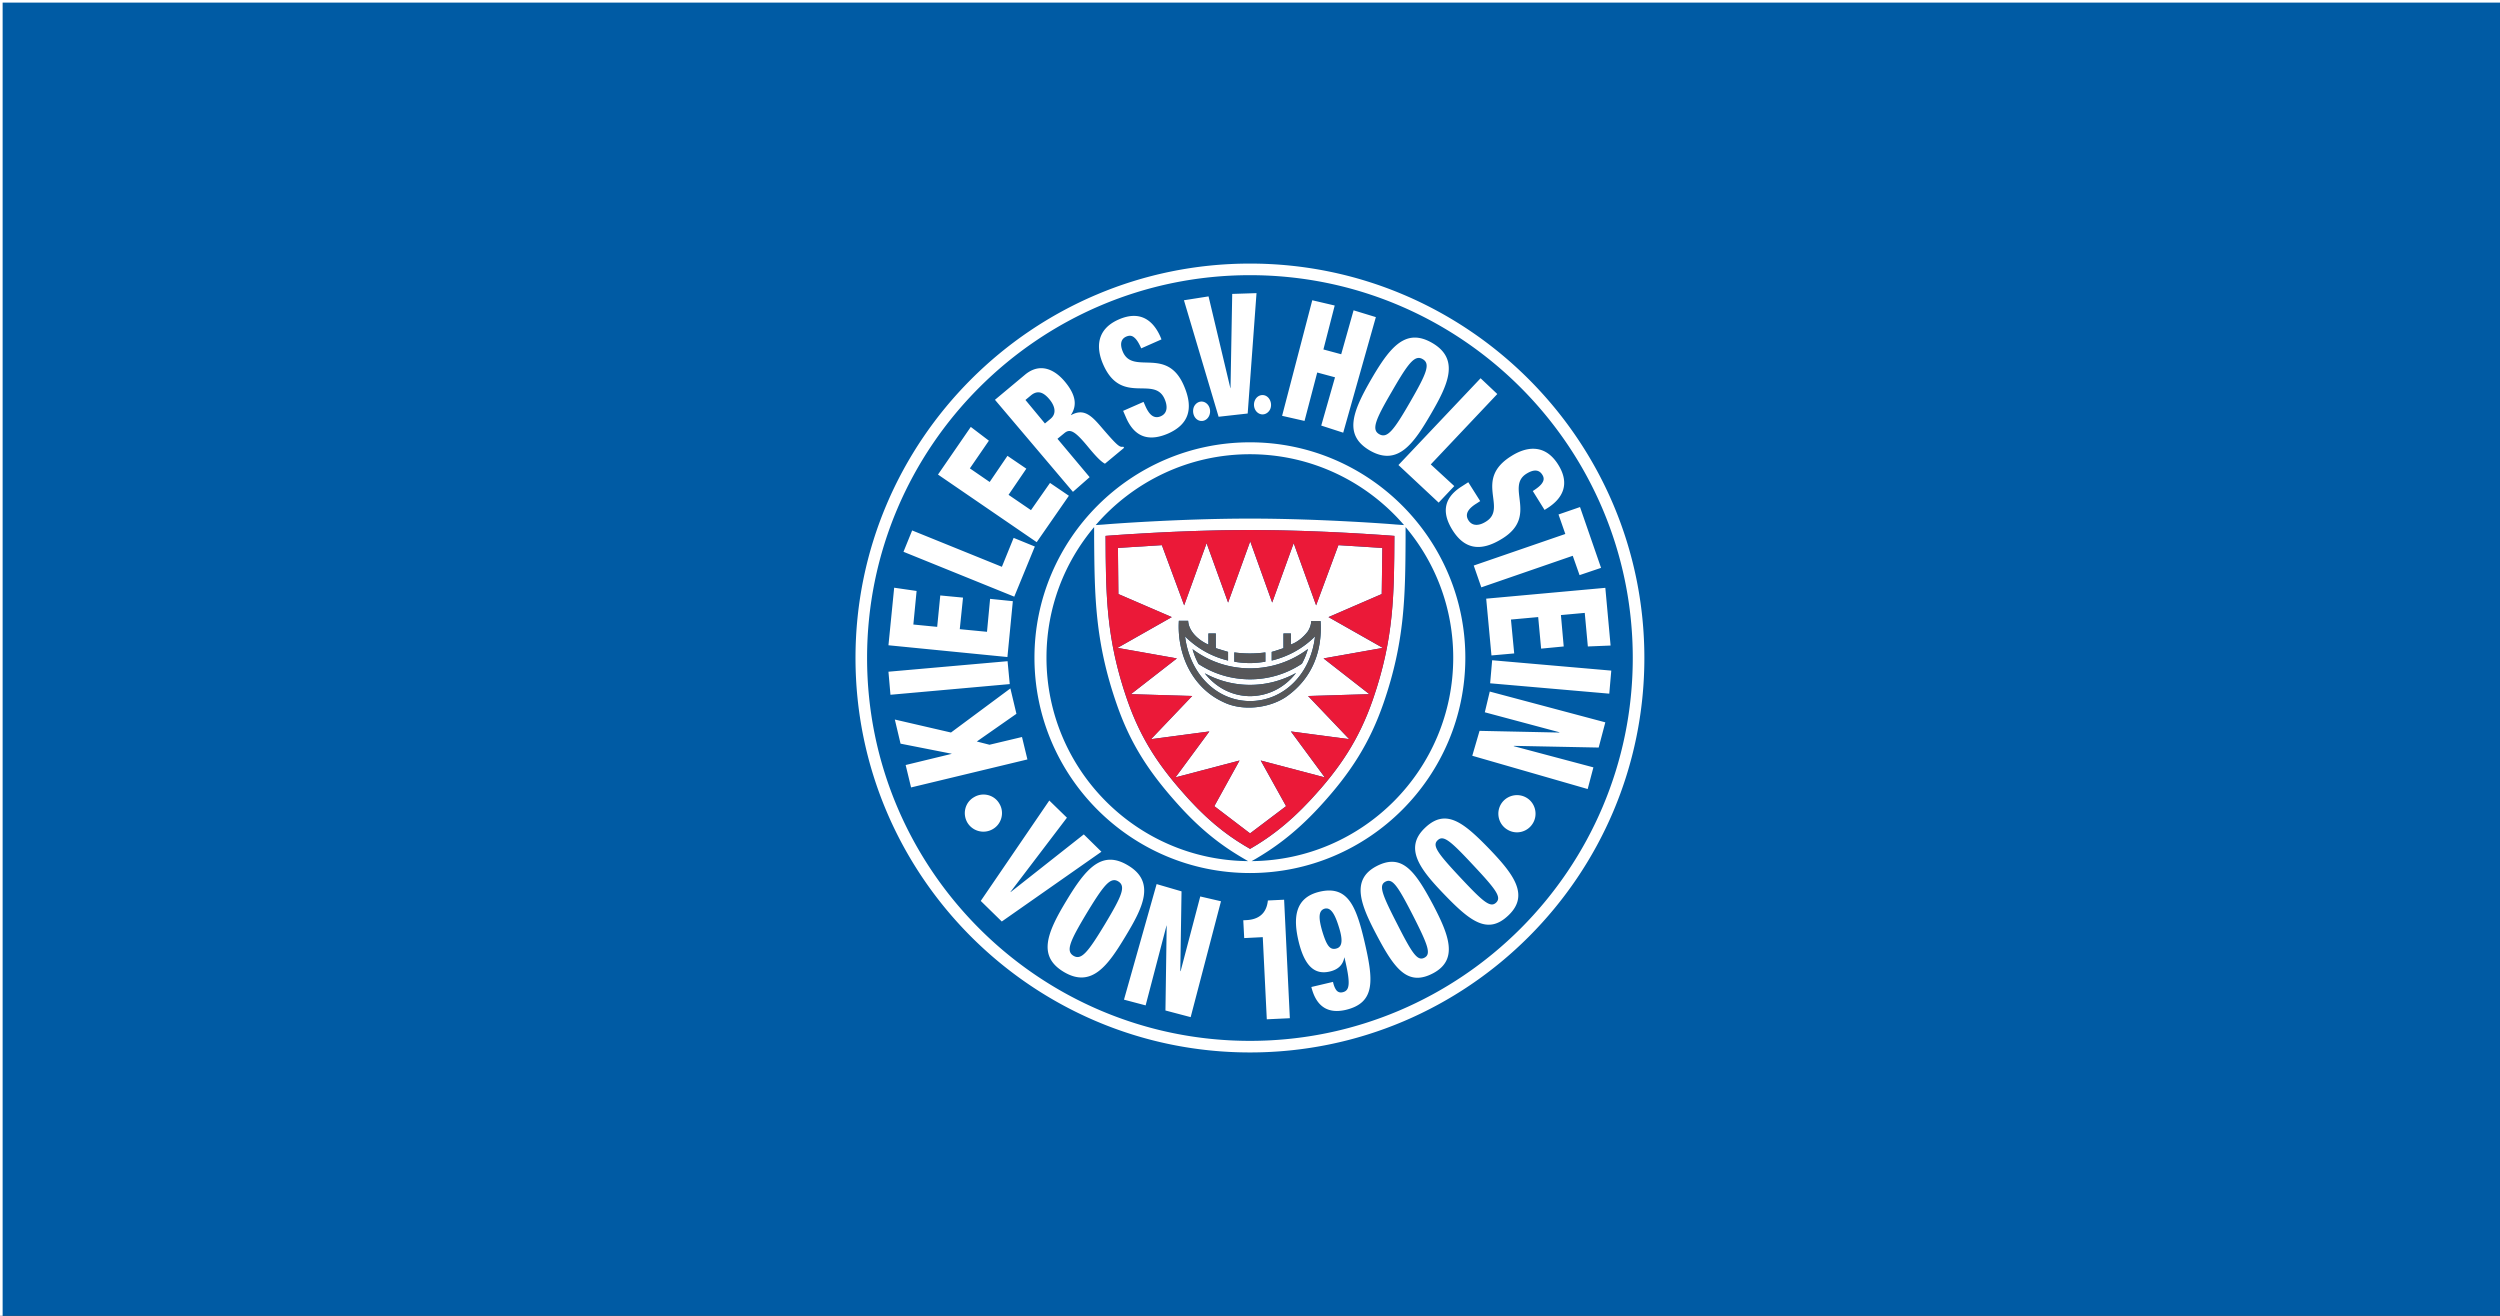 <svg xmlns="http://www.w3.org/2000/svg" viewBox="0 0 950 500"><rect x="0" y="0" width="950" height="500" fill="#333333" stroke="none"/><path d="M.5 500.5h950V.5H.5z" class="mono" style="fill:#005ba4;stroke:#fff"/><path d="M475 100.16c-82.659 0-149.91 67.258-149.91 149.86 0 82.659 67.256 149.91 149.91 149.91s149.86-67.256 149.86-149.91c0-82.601-67.198-149.86-149.86-149.86m.002 4.408c80.19 0 145.45 65.258 145.45 145.45 0 80.248-65.256 145.51-145.45 145.51-80.248 0-145.51-65.256-145.51-145.51 0-80.19 65.256-145.45 145.51-145.45m2.47 6.824-9.23.295-.646 35.803h-.06l-8.29-34.863-9.346 1.471 13.168 44.27 11.053-1.234 3.352-45.74zm21.189 2.705-11.463 43.917 8.523 1.94 4.822-18.401 6.76 1.822-5.232 18.344 8.35 2.703 12.403-43.916-8.466-2.588-4.704 16.697-6.76-1.822 4.292-16.697-8.526-1.998zm-67.535 5.946c-1.808-.043-3.837.39-6.102 1.398-8.23 3.645-8.701 10.523-5.762 17.166 6.88 15.521 19.342 3.997 23.281 12.992 1.058 2.41 1.352 5.35-1.47 6.584-2.763 1.176-4.528-.882-5.88-3.998l-.646-1.469-7.76 3.41 1.176 2.706c3.822 8.642 10.17 8.407 15.99 5.879 7.35-3.293 9.995-8.996 5.82-18.402-6.465-14.64-19.164-3.821-23.044-12.521-1.294-2.999-.765-4.998 1.234-5.88 1.235-.528 2.175-.412 3.057.352.94.765 1.762 2.117 2.644 4.115l7.703-3.408-.412-1c-2.028-4.606-5.21-7.815-9.83-7.924zm106.26 8.238c-6.226.171-10.92 6.541-16.344 15.89-7.23 12.522-10.465 21.224-.471 27.044 10.759 6.173 16.815-2.999 23.164-13.875 6.348-10.936 11.229-20.81.47-27.043-2.498-1.44-4.744-2.072-6.82-2.015zm1.85 7.738c.458.022.916.176 1.384.452 3.057 1.763 1.468 5.465-4.764 16.283-6.231 10.818-8.7 13.992-11.758 12.229-2.998-1.705-1.47-5.466 4.82-16.225 5.259-9.128 7.838-12.856 10.317-12.738zm-143.46 3.89c-2.026-.03-4.147.706-6.286 2.491l-11.406 9.524v.002l29.631 34.979 6.35-5.584-12.23-14.58 2.589-2.118c2.116-1.763 3.88-1.057 8.877 4.998 3.292 3.998 5.113 5.82 6.584 6.584l7.289-6.054-.352-.412c-1.352.294-2.117-.235-7.996-7.055-3.939-4.645-6.878-7.7-11.816-4.938l-.06-.06c2.351-3.528 2-7.467-2.233-12.582-2.462-2.976-5.567-5.147-8.941-5.195zm166.85 3.823-31.218 32.98 15.283 14.285 5.94-6.29-8.938-8.231 25.281-26.748-6.35-5.996zm-168.06 5.35c1.508.014 2.913 1.071 4.273 2.725 1.703 2.057 3.056 5.174.293 7.408l-2.057 1.705-7.408-8.938 2.058-1.705c.993-.838 1.935-1.204 2.84-1.195m85.11 1.043c-1.092.028-2.151.678-2.73 1.836-.882 1.764-.353 3.998 1.176 4.998 1.587 1.058 3.528.412 4.468-1.293.883-1.764.294-4.057-1.234-5.057a2.9 2.9 0 0 0-1.68-.484m-23.164 2.467c-1.079.028-2.127.68-2.744 1.838-.823 1.763-.294 4.055 1.235 5.054 1.528 1 3.528.414 4.41-1.35.882-1.763.353-4.056-1.235-5.056a2.9 2.9 0 0 0-1.666-.486m-87.61 9.635-12.464 18.107v.001l37.508 25.69 12.23-17.638-7.173-4.878-7.232 10.346-8.523-5.82 6.76-9.936-7.173-4.88-6.76 9.936-7.525-5.173 7.23-10.523zm106.09 5.853c-45.152 0-81.896 36.744-81.896 81.836 0 45.151 36.744 81.836 81.895 81.836 45.092 0 81.836-36.685 81.836-81.836 0-45.092-36.744-81.836-81.836-81.836m107.53 2.445c-2.732.02-5.554 1.086-8.23 2.784-14.461 8.995-1.292 19.696-9.581 24.869-2.175 1.411-5.055 2.116-6.701-.471-1.588-2.528.234-4.645 3.115-6.408l1.351-.881-4.527-7.174-2.469 1.588c-8.054 5.056-6.878 11.289-3.469 16.697 4.292 6.76 10.23 8.583 18.988 3.056 13.581-8.524 1-19.518 9.055-24.574 2.822-1.764 4.82-1.53 5.996.352.708 1.058.708 2.06.06 3.059-.587 1-1.821 1.998-3.644 3.173l4.467 7.172.941-.588c5.938-3.704 8.877-9.23 4.233-16.639-2.712-4.332-6.075-6.04-9.586-6.015zm-107.54 2.082h.001c23.34 0 44.386 10.464 58.555 26.926l-3.35-.234c-.234-.06-28.16-2.234-55.204-2.234-27.103 0-54.97 2.175-55.264 2.234l-3.352.234c14.227-16.462 35.215-26.926 58.613-26.926zm125.43 20.072-8.173 2.823 2.586 7.408-34.803 11.994 2.881 8.289 34.744-11.994 2.588 7.35 8.172-2.764-7.996-23.105zm-66.288 7.616c11.347 13.463 18.107 30.749 18.107 49.62 0 42.447-34.274 76.957-76.604 77.31l1.469-.823c6.055-3.586 14.345-8.995 24.223-19.695 12.111-13.11 19.226-24.575 24.398-39.449 8.172-23.634 8.289-40.858 8.406-62.61zm-118.35.001v4.35c.176 21.752.293 38.978 8.465 62.613 5.115 14.874 11.994 25.926 24.34 39.447 9.642 10.523 17.638 15.815 24.281 19.695l1.41.824c-42.329-.352-76.604-34.862-76.604-77.309v-.002c0-18.872 6.762-36.155 18.107-49.619zm59.246 1.108h.002c6.79 0 13.614.14 20.03.35 6.415.209 12.422.488 17.581.767 5.16.28 9.468.558 12.488.768h.002c3.018.209 4.75.35 4.75.35-.044 8.288-.072 15.824-.514 23.235-.147 2.47-.34 4.927-.595 7.393-.256 2.465-.574 4.94-.969 7.447-1.186 7.521-3.073 15.334-6.094 24.064a104 104 0 0 1-4.367 10.721 93 93 0 0 1-2.512 4.895c-3.506 6.36-7.662 12.116-12.664 17.926a164 164 0 0 1-3.914 4.379 125 125 0 0 1-3.431 3.568 111 111 0 0 1-3.282 3.15c-3.206 2.952-6.186 5.328-8.94 7.297a91 91 0 0 1-7.57 4.856 97 97 0 0 1-4.935-3.006c-5.239-3.42-11.379-8.237-18.346-15.865-4.145-4.542-7.736-8.86-10.885-13.291a98 98 0 0 1-3.004-4.479 91 91 0 0 1-2.736-4.629c-2.609-4.727-4.848-9.79-6.832-15.52a148 148 0 0 1-3.735-12.487 133 133 0 0 1-2.357-11.578 141 141 0 0 1-.969-7.447c-.255-2.466-.448-4.92-.595-7.39-.443-7.412-.471-14.95-.516-23.239 0 0 6.907-.558 17.225-1.117 5.159-.28 11.169-.558 17.596-.767 6.426-.21 13.268-.35 20.088-.35zm-128.4.164-3.293 8.113 42.094 17.05 7.819-19.048-8.055-3.293-4.467 10.994zm128.46 4.123-8.408 23.28-8.172-22.573-8.523 23.633-8.467-22.87-16.697 1.06.178 17.52 20.283 8.76-20.637 11.698 22.576 3.998-17.461 13.58 23.28.705-15.638 16.402 22.164-2.939-12.875 17.461 24.34-6.408-9.584 17.346 13.58 10.346 13.697-10.346-9.64-17.346 24.337 6.408-12.875-17.461 22.166 2.94-15.639-16.403 23.281-.705-17.402-13.58 22.518-3.998-20.635-11.699 20.225-8.76.234-17.52-16.697-1.058-8.466 22.869-8.524-23.633-8.172 22.574zm-135.29 17.64-2.174 21.87 45.21 4.469 2.058-21.225-8.643-.881-1.175 12.52-10.348-.997 1.234-11.994-8.64-.822-1.176 11.934-9.055-.883 1.234-12.758zm270.24.046-45.27 4.115 2 21.576 8.643-.764-1.235-12.875 10.348-.941 1.116 11.994 8.584-.824-1.059-11.934 9.055-.824 1.176 12.758 8.642-.352-2-21.93zm-162.06 12.525h3.528c.235 4.233 4.232 7.526 7.7 9.055v-4.235h2.823c-.06.177 0 5.586 0 5.586l4.645 1.41v3.293a34.53 34.53 0 0 1-16.342-9.172c1.705 13.816 11.58 24.514 24.69 24.574 13.11-.058 23.164-10.64 24.692-24.574-4.47 4.468-10.114 7.644-16.463 9.172v-3.293c1.587-.41 2.998-.94 4.468-1.41v-5.586h2.823v4.176c2.293-.764 4.762-2.705 6.466-4.998.705-1.176 1.235-2.41 1.235-3.881h3.586c.764 11.641-3.409 22.106-13.227 28.867-6.467 4.292-16.521 5.408-23.635 1.94-11.876-5.41-17.755-18.109-16.99-30.925zm49.05 10.719c-.589 1.999-1.353 3.88-2.294 5.586-5.82 3.88-12.639 5.937-19.693 5.937-6.995 0-13.758-1.999-19.578-5.82q-1.41-2.558-2.293-5.645c6.29 4.704 13.876 7.291 21.871 7.291s15.637-2.587 21.986-7.35m-27.985 1.295c3.763.53 8.054.53 11.816 0v3.527c-1.881.295-3.821.53-5.82.53q-3.087-.001-5.996-.53zm97.988 2.978-.765 8.76 45.27 3.94.763-8.76zm-184.14.362-45.268 3.998.764 8.76 45.328-4.057zm109.62 4.468c-4.233 5.468-10.408 8.759-17.463 8.819-6.937-.06-13.05-3.352-17.225-8.701a35.6 35.6 0 0 0 17.225 4.41c6.174 0 12.113-1.588 17.463-4.528zm-108.55 5.88-22.576 16.755-21.34-4.937 2.174 9.17 19.402 3.822v.06l-17.461 4.233 2.057 8.521 44.21-10.64-2.056-8.524-12.348 2.94-4.82-1.235 15.05-10.523zm182.16 1.187-1.88 7.879 28.335 7.582v.12l-30.336-.646-2.761 9.465 43.855 12.641 2.175-8.232-30.277-8.053.061-.121 32.217.646 2.527-9.582zm-192.34 39.135a6.94 6.94 0 0 0-3.646 1.008c-3.41 1.94-4.468 6.29-2.528 9.64 2 3.351 6.35 4.468 9.702 2.469 3.35-1.94 4.467-6.348 2.468-9.64-1.273-2.238-3.61-3.464-5.996-3.477m202.64.224c-2.39.021-4.715 1.244-6.027 3.405-1.999 3.35-.94 7.702 2.41 9.7 3.351 2.059 7.702.942 9.701-2.41 2-3.292.941-7.702-2.41-9.7a7.03 7.03 0 0 0-3.674-.995m-177.68 2.05-26.045 38.155 7.996 7.819 37.86-26.514-6.702-6.586-27.807 21.93-.06-.06 21.459-28.22-6.702-6.525zm149.88 6.85c-2.379.102-4.738 1.235-7.219 3.641-7.936 7.643-1.764 15.64 7.23 24.986 10.054 10.465 16.756 15.754 24.692 8.053 7.936-7.644 1.706-15.639-7.23-24.986-6.912-7.154-12.24-11.917-17.474-11.693zm-.726 7.522c2.07-.033 5.183 2.939 12.027 10.287 8.703 9.29 10.757 12.11 8.582 14.168-2.176 2-4.82-.234-13.521-9.523-8.819-9.407-10.818-12.228-8.643-14.227.476-.45.975-.696 1.555-.705zm-126.03 8.12c-6.245.035-11.051 6.329-16.65 15.632-7.467 12.346-10.877 21.05-1 26.986 10.7 6.408 16.933-2.646 23.459-13.465s11.639-20.635.998-26.984c-2.484-1.499-4.725-2.181-6.807-2.17zm106.93.794c-1.752.034-3.665.585-5.813 1.717-9.698 5.174-5.934 14.58.121 26.043 6.761 12.816 11.757 19.752 21.516 14.58 9.7-5.174 5.936-14.579-.06-26.043-5.328-9.967-9.509-16.419-15.764-16.297zm-105.52 6.977c.55-.033 1.087.124 1.638.455 3.058 1.822 1.41 5.525-4.998 16.225-6.467 10.7-8.994 13.875-11.992 12.053s-1.353-5.527 5.055-16.227c5.254-8.647 7.91-12.362 10.297-12.506zm104.44.25c2.141.052 4.297 3.571 9.257 13.244 5.763 11.346 6.939 14.639 4.293 15.99s-4.586-1.529-10.348-12.875c-5.88-11.464-7.053-14.697-4.408-16.05.414-.21.809-.32 1.205-.31zm-88.19 1.242-12.403 43.918 8.23 2.176 7.938-30.336h.06l-.47 32.275 9.584 2.527 11.52-44.033-7.876-1.824-7.467 28.396-.12-.06.47-30.278zm65.628 2.442c-1.112-.006-2.325.14-3.655.449-9.524 2.235-10.112 9.994-8.054 18.754 2.351 9.877 6.348 12.875 11.875 11.582 3.057-.706 4.997-2.41 5.527-5.35h.06c2.293 9.642 2.174 12.58-.706 13.227-1 .235-1.822-.058-2.41-.822-.588-.823-1-1.942-1.235-3.117l-8.23 1.941c1.94 7.82 6.642 10.172 13.05 8.701 11.641-2.763 10.465-11.699 7.055-26.338-2.726-11.472-5.498-18.983-13.277-19.027zm-17.18 3.496-6.172.293c-.294 2.88-1.646 7.173-8.23 7.466l-1.118.06.352 6.763 7.054-.354 1.53 31.217 8.76-.412zm16.236 3.324c1.979.17 3.36 3.02 4.697 7.443 1.176 3.88 1.471 7.054-.998 7.76-2.646.823-3.881-1.41-5.469-6.643-1.352-4.703-1.527-7.702.883-8.466q.463-.132.887-.094" style="fill:#fff;stroke-width:1.457"/><path d="M475.03 201.4c-27.279 0-54.908 2.234-54.908 2.234.12 22.106.12 38.86 8.172 62.141 5.291 15.285 12.404 25.81 23.457 37.92 9.289 10.171 17.108 15.343 23.28 18.871 6.115-3.527 13.876-8.759 23.224-18.87 10.876-11.759 18.165-22.636 23.457-37.92 8.054-23.282 8.054-40.037 8.172-62.142 0 0-27.69-2.234-54.852-2.234zm.06 4.287 8.348 23.281 8.172-22.574 8.524 23.633 8.466-22.869 16.697 1.059-.234 17.52-20.225 8.76 20.635 11.699-22.518 3.998 17.402 13.58-23.281.705 15.639 16.402-22.166-2.94 12.875 17.461-24.338-6.408 9.64 17.346-13.696 10.346-13.58-10.346 9.584-17.346-24.34 6.408 12.875-17.46-22.164 2.939 15.639-16.402-23.281-.705 17.46-13.58-22.575-3.998 20.637-11.7-20.283-8.76-.178-17.52 16.697-1.058 8.467 22.87 8.523-23.634 8.172 22.574 8.408-23.28z" class="mono" style="fill:#eb1938;stroke-width:1.457"/><path d="M447.97 235.9c-.765 12.816 5.115 25.515 16.99 30.924 7.114 3.469 17.168 2.352 23.635-1.94 9.818-6.76 13.991-17.225 13.227-28.866h-3.586c0 1.47-.53 2.705-1.234 3.88-1.705 2.293-4.174 4.234-6.467 4.999v-4.176h-2.822v5.586c-1.47.47-2.882.999-4.47 1.41v3.293c6.35-1.529 11.995-4.704 16.464-9.172-1.529 13.933-11.582 24.516-24.691 24.574-13.11-.06-22.986-10.76-24.691-24.574a34.53 34.53 0 0 0 16.342 9.172v-3.293l-4.645-1.41s-.06-5.41 0-5.586H459.2v4.234c-3.469-1.528-7.466-4.822-7.701-9.055zm49.049 10.719c-6.35 4.762-13.991 7.35-21.986 7.35s-15.582-2.588-21.871-7.291q.882 3.087 2.293 5.644c5.82 3.821 12.583 5.82 19.578 5.82 7.054 0 13.874-2.057 19.693-5.937.94-1.705 1.705-3.587 2.293-5.586m-27.984 1.295v3.527q2.91.529 5.996.53c1.999 0 3.94-.235 5.82-.53v-3.527c-3.762.53-8.053.53-11.816 0zm23.459 7.809c-5.35 2.94-11.289 4.527-17.463 4.527a35.6 35.6 0 0 1-17.225-4.41c4.174 5.35 10.288 8.642 17.225 8.7 7.055-.06 13.229-3.35 17.463-8.818" style="fill:#575759;stroke-width:1.457"/></svg>